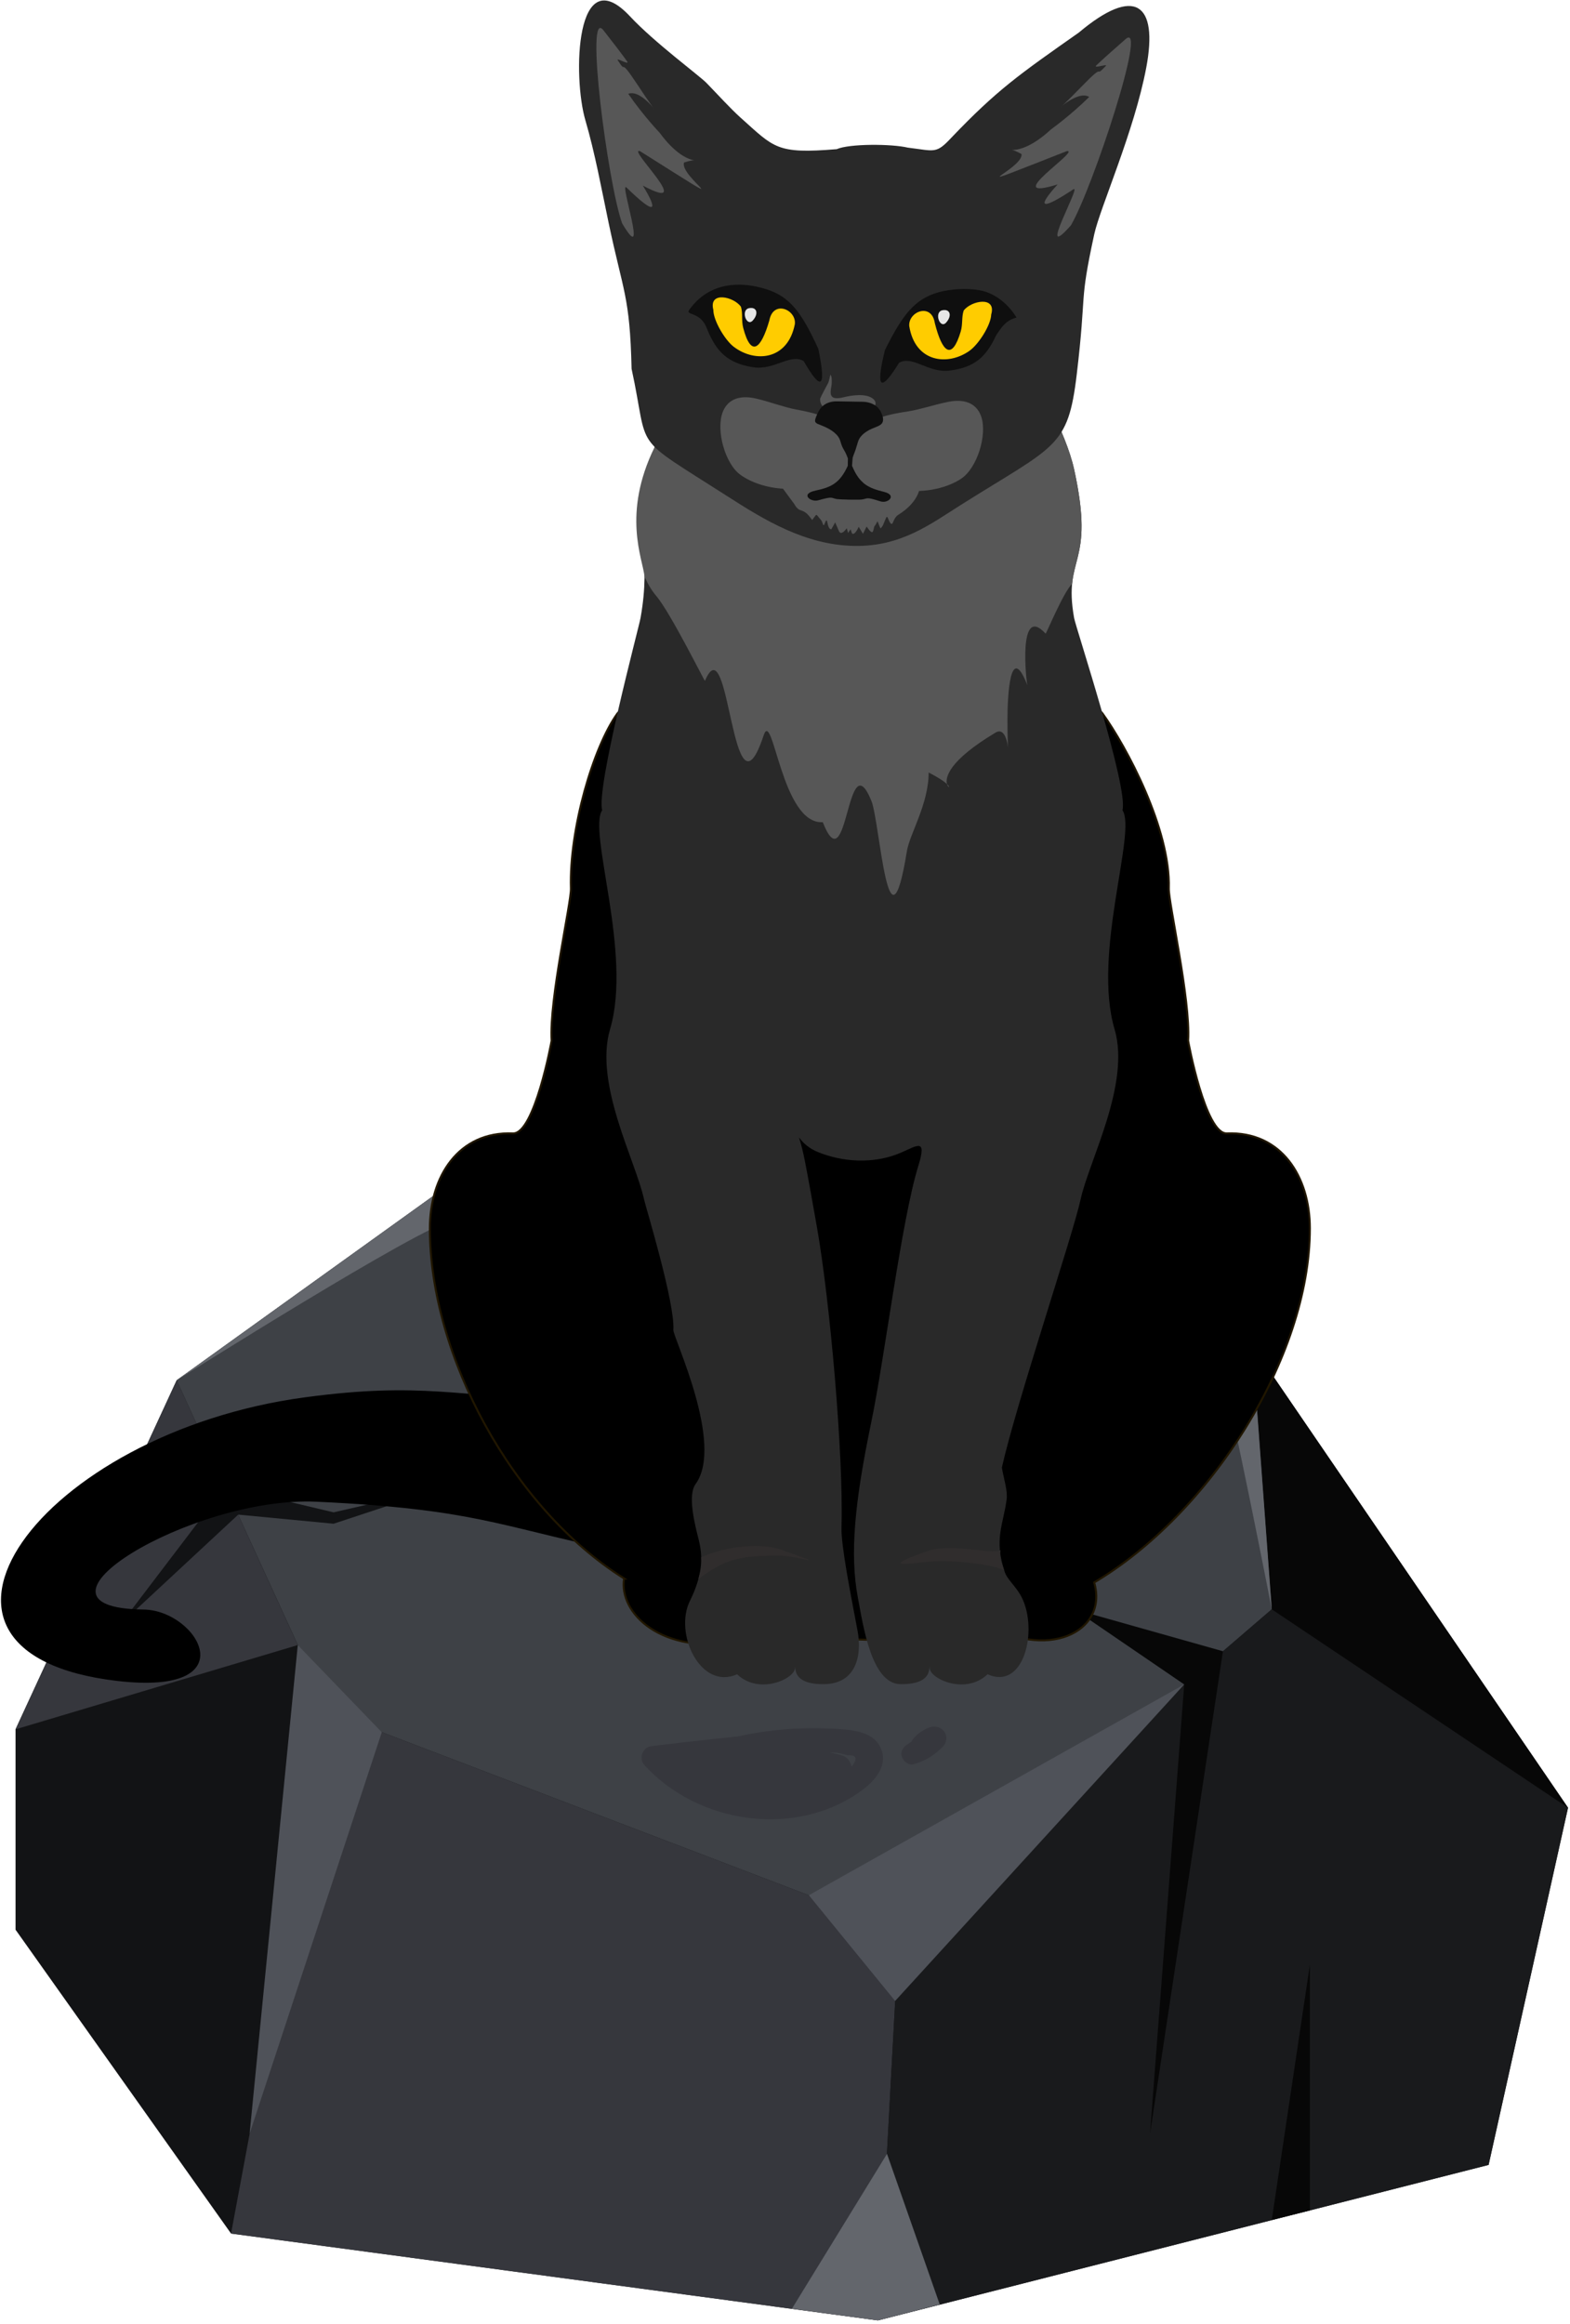 <?xml version="1.0" encoding="UTF-8"?> <svg xmlns="http://www.w3.org/2000/svg" width="448" height="663" viewBox="0 0 448 663" fill="none"> <path d="M50.416 393.793L125.751 339.684L242.516 338.014L357.423 384.048L447.435 515.745L424.769 617.651L250.505 662.014L65.929 637.234L4.435 550.549V493.378L50.416 393.793Z" fill="#121315"></path> <path d="M50.416 393.793L93.704 488.366L256.543 550.549L362.904 459.131L357.423 384.048L242.516 338.014L125.751 339.684L50.416 393.793Z" fill="#3E4146"></path> <path d="M93.704 488.366L65.929 637.234L250.505 662.014L256.543 550.549L93.704 488.366Z" fill="#36373D"></path> <path d="M362.903 459.131L447.435 515.745L424.769 617.651L250.505 662.014L256.543 550.549L362.903 459.131Z" fill="#191A1C"></path> <path d="M357.423 384.048L362.903 459.131L447.435 515.745L357.423 384.048Z" fill="#070707"></path> <path d="M230.812 540.711L337.916 480.57L255.428 570.874L230.812 540.711Z" fill="#4F5259"></path> <path d="M71.224 608.741L84.972 469.34L108.938 494.213L71.224 608.741Z" fill="#4F5259"></path> <path d="M4.435 493.378L84.972 469.34L50.416 393.793L4.435 493.378Z" fill="#36373D"></path> <path d="M306.518 459.131L337.916 480.57L328.162 608.741L348.97 471.104L306.518 459.131Z" fill="#070707"></path> <path d="M362.904 633.336L373.772 560.573V630.644L362.904 633.336Z" fill="#070707"></path> <path d="M50.416 393.793C50.416 393.793 121.014 349.244 129.003 348.316C136.991 347.388 230.626 347.388 242.237 348.316C253.849 349.244 346.926 389.431 348.97 393.793C351.013 398.155 362.904 459.131 362.904 459.131L357.33 384.048L242.516 338.014L125.751 339.684L50.416 393.793Z" fill="#63666C"></path> <path d="M225.981 658.673L253.106 614.495L268.154 657.466L250.505 662.014L225.981 658.673Z" fill="#63666C"></path> <path d="M64.257 424.142L34.532 463.215L67.973 432.123L95.19 434.722L127.238 424.142L95.19 431.474L64.257 424.142Z" fill="#121315"></path> <path d="M251.155 498.39C248.74 493.564 242.052 493.471 237.407 493.192C228.304 492.728 219.293 493.471 210.468 495.42C202.201 496.255 194.027 497.183 185.759 498.204C183.344 498.483 182.229 501.731 183.809 503.494C199.229 520.571 227.746 524.655 246.51 510.362C250.226 507.485 253.57 503.123 251.155 498.39ZM242.981 503.958C242.702 502.566 241.68 501.267 240.472 500.896C239.265 500.524 237.964 500.246 236.757 499.967C238.615 499.967 240.38 500.246 241.773 500.803C244.374 500.617 244.838 501.638 243.073 503.958H242.981Z" fill="#36373D"></path> <path d="M265.274 492.821C263.602 493.378 261.094 494.956 260.072 496.905C259.701 497.183 259.329 497.369 258.958 497.647C257.657 498.483 256.821 499.782 257.379 501.267C257.843 502.566 259.329 503.773 260.723 503.309C263.881 502.473 266.575 500.803 268.897 498.483C271.684 495.698 268.99 491.615 265.274 492.821Z" fill="#36373D"></path> <path fill-rule="evenodd" clip-rule="evenodd" d="M174.208 442.071C142.118 435.345 134.975 430.507 90.316 428.443C54.652 426.799 2.162 458.763 40.93 459.201C56.544 459.377 70.852 483.952 33.414 479.57C-34.526 471.62 11.344 408.824 87.022 398.658C120.39 394.177 130.249 398.409 164.671 399.791C199.225 401.178 194.228 446.269 174.208 442.073V442.071Z" fill="black"></path> <path fill-rule="evenodd" clip-rule="evenodd" d="M178.094 450.348C146.243 430.386 122.662 386.793 122.662 350.449C122.662 335.742 130.763 322.744 146.372 323.357C152.505 323.599 157.412 297.075 157.399 296.863C156.698 285.171 163.036 257.442 162.913 253.477C162.383 236.511 169.353 212.993 176.17 203.569C182.156 195.294 308.585 195.233 314.574 203.512C321.392 212.936 334.048 236.511 333.521 253.477C333.398 257.442 339.735 285.171 339.034 296.863C339.021 297.075 343.931 323.599 350.062 323.357C365.671 322.741 373.772 335.739 373.772 350.449C373.772 387.487 345.005 432.067 312.225 451.476C316.335 465.738 298.584 474.053 280.149 462.673C264.71 472.584 230.912 464.616 210.908 468.289C188.675 472.375 176.475 460.116 178.089 450.348H178.094Z" fill="black" stroke="#201600" stroke-width="0.57" stroke-miterlimit="22.93"></path> <path fill-rule="evenodd" clip-rule="evenodd" d="M285.377 91.745C287.891 95.885 293.092 97.642 295.16 107.724C295.228 108.063 304.098 122.933 306.502 133.904C312.614 161.78 303.258 158.182 306.502 176.328C306.995 179.089 322.082 224.788 320.29 231.16C324.454 237.227 311.638 271.95 318.038 293.617C322.657 309.253 310.714 331.234 308.349 342.198C306.192 352.185 289.966 400.475 285.878 418.707C286.505 422.273 287.565 425.268 287.242 427.785C286.345 434.778 283.547 439.099 286.689 448.447C287.466 450.763 290.024 452.667 291.572 455.774C296.194 465.043 292.292 482.342 281.8 477.671C275.313 483.889 264.566 478.636 265.312 475.516C264.947 475.849 266.083 480.614 256.924 480.49C248.608 480.378 246.278 463.567 244.824 455.965C242.449 443.536 243.821 428.839 248.582 405.929C252.505 387.05 257.221 348.16 262.071 332.535C264.511 324.666 261.821 326.792 257.166 328.822C249.112 332.333 240.032 331.436 233.303 328.644C226.436 325.793 227.425 319.825 229.687 331.31C230.684 336.387 231.876 343.123 233.107 350.075C236.783 370.845 240.735 414.997 240.119 435.803C239.969 440.914 242.738 454.846 244.703 465.256C246.008 472.157 244.394 480.364 235.203 480.49C226.047 480.616 227.181 475.849 226.816 475.516C227.562 478.636 216.815 483.889 210.331 477.671C199.836 482.339 192.26 465.964 196.887 456.692C200.792 448.864 200.429 443.486 199.393 439.364C198.212 434.673 196.152 426.615 198.493 423.393C206.746 412.036 192.011 381.436 192.145 379.459C192.662 371.781 184.206 344.177 183.779 342.195C181.411 331.229 169.471 309.253 174.087 293.614C180.488 271.947 167.671 237.225 171.836 231.157C170.041 224.785 182.283 179.081 182.773 176.325C186.014 158.182 180.713 155.39 186.82 127.516C189.224 116.548 189.867 103.143 189.938 102.805C192.003 92.723 202.03 103.044 204.542 98.906C214.76 82.074 283.162 88.087 285.379 91.742L285.377 91.745Z" fill="#292929"></path> <path fill-rule="evenodd" clip-rule="evenodd" d="M199.275 450.522C200.107 447.42 200.322 446.623 200.078 444.346C204.812 441.955 215.815 439.59 223.145 442.217C238.376 447.682 227.525 443.775 222.124 443.804C210.976 443.861 206.869 444.813 199.275 450.522Z" fill="#302D2D"></path> <path fill-rule="evenodd" clip-rule="evenodd" d="M285.521 442.296C285.064 444.685 285.245 444.105 286.534 447.999C286.311 447.9 286.085 447.803 285.862 447.708C282.673 446.392 273.439 445.178 266.917 445.445C261.524 445.665 249.075 448.088 264.306 442.621C271.358 440.091 283.004 443.61 285.518 442.293L285.521 442.296Z" fill="#302D2D"></path> <path fill-rule="evenodd" clip-rule="evenodd" d="M285.377 91.745C287.891 95.885 293.092 97.642 295.16 107.724C295.228 108.062 304.098 122.933 306.502 133.904C311.197 155.324 306.762 158.161 305.927 166.56C303.403 169.02 298.587 180.757 298.364 180.778C290.261 171.891 292.929 195.134 293.166 195.525C288.166 182.624 287.481 199.044 287.481 205.135C287.481 222.622 288.775 206.202 284.088 209.005C257.203 225.095 280.359 228.241 264.992 220.401C264.992 229.395 259.58 237.93 258.788 242.81C253.482 275.464 251.094 234.474 248.648 228.485C241.533 211.056 242.008 252.863 234.773 234.566C223.017 235.324 220.568 201.799 217.907 209.807C208.714 237.471 208.321 177.274 201.159 194.258C201.07 194.476 191.323 174.791 187.264 170.021C185.975 168.508 184.865 166.647 183.913 164.525C183.466 159.554 177.383 146.703 186.812 127.519C191.767 117.439 189.859 103.146 189.93 102.808C191.995 92.725 202.023 103.046 204.534 98.909C214.753 82.077 283.154 88.09 285.372 91.745H285.377Z" fill="#575757"></path> <path fill-rule="evenodd" clip-rule="evenodd" d="M180.222 105.218C179.747 84.419 177.8 83.262 173.662 63.533C171.62 53.797 169.78 43.678 167.041 34.325C163.403 21.93 164.136 -12.106 179.818 4.71C186.675 12.068 199.647 21.657 201.568 23.637C205.006 27.174 208.475 31.016 211.314 33.557C220.98 42.191 221.518 43.969 238.746 42.558C242.341 40.972 254.4 41.017 259.031 42.118C266.799 43.054 267.069 43.995 271.457 39.297C284.563 25.585 290.832 21.251 307.835 9.299C323.822 -4.14 330.548 0.924 327.086 19.287C323.659 37.479 313.884 59.296 312.241 66.842C307.819 87.245 310.149 82.494 307.252 106.793C304.738 127.902 301.274 126.979 274.039 144.143C265.471 149.545 257.108 155.977 243.769 155.752C229.768 155.516 218.035 148.297 207.801 141.734C179.446 123.557 185.518 129.596 180.222 105.212V105.218Z" fill="#292929"></path> <path fill-rule="evenodd" clip-rule="evenodd" d="M242.774 137.643C243.076 137.672 243.404 137.69 243.761 137.703C249.067 137.926 246.063 136.387 251.665 138.178C254.208 138.988 258.326 139.329 262.357 139.699C261.653 142.531 259.187 145.135 256.271 146.912C255.135 147.605 254.878 149.272 254.531 149.456C253.736 149.663 253.327 146.844 252.941 147.578C252.156 149.068 252.143 149.949 251.282 150.743C251.169 150.801 250.422 148.672 250.39 148.706C249.842 149.831 249.498 150.156 249.477 150.219C249.099 151.362 249.306 153.15 247.28 150.224L246.249 152.309L245.023 150.295C244.598 151.344 243.593 152.907 243.066 152.073L242.722 151.008L242 152.054L241.617 150.707C240.483 152.324 239.657 152.353 239.331 151.391L238.321 149.034L237.214 151.008C236.174 151.019 236.148 148.556 235.886 148.496C235.445 148.397 235.198 150.549 234.823 149.587C234.647 149.139 234.634 148.661 233.954 147.995C232.676 146.485 233.23 146.49 231.747 148.37C228.921 144.233 228.401 146.918 226.585 143.708L223.135 139.033C227.184 138.799 231.304 138.597 233.873 137.874C239.533 136.274 236.484 137.711 241.793 137.669L242.777 137.64L242.774 137.643Z" fill="#575757"></path> <path fill-rule="evenodd" clip-rule="evenodd" d="M243.11 117.903C243.619 119.18 244.186 120.887 243.045 121.774C241.935 120.851 242.562 119.162 243.11 117.903Z" fill="#0F0F0F"></path> <path fill-rule="evenodd" clip-rule="evenodd" d="M274.3 136.552C269.471 139.772 262.357 140.656 257.685 139.751C247.766 138.744 245.897 139.487 243.126 132.931L243.525 129.116C244.677 126.289 244.732 126.061 245.532 123.51C246.847 119.33 254.977 117.993 259.068 117.376C262.396 116.881 266.739 115.418 270.484 114.663C276.018 113.54 278.952 115.662 280.028 118.96C281.724 124.129 278.837 133.534 274.3 136.552Z" fill="#575757"></path> <path fill-rule="evenodd" clip-rule="evenodd" d="M211.309 135.488C216.02 138.87 223.105 139.995 227.797 139.245C236.085 137.698 240.126 139.39 243.126 132.931L242.315 129.095C241.254 126.232 241.21 126.003 240.499 123.423C239.328 119.202 231.248 117.589 227.181 116.834C223.871 116.225 219.581 114.618 215.862 113.734C210.367 112.426 207.365 114.445 206.173 117.707C204.308 122.815 206.871 132.312 211.309 135.483V135.488Z" fill="#575757"></path> <path fill-rule="evenodd" clip-rule="evenodd" d="M229.338 103.028C233.878 110.944 236.048 111.768 233.518 99.561C228.708 89.062 225.441 84.694 218.741 82.538C210.986 80.055 202.893 80.787 197.548 87.266C195.74 89.461 196.291 88.986 198.429 90.006C199.705 90.615 201.006 91.569 201.933 94.286C204.494 100.285 207.559 103.605 214.826 104.766C220.961 105.755 225.501 100.715 229.338 103.028Z" fill="#0F0F0F"></path> <path fill-rule="evenodd" clip-rule="evenodd" d="M172.161 8.599C175.273 12.566 177.433 15.403 178.924 17.472C179.9 18.815 175.764 16.358 176.257 17.147C179.173 21.788 176.163 15.443 181.968 24.261C183.76 26.985 184.967 28.737 185.715 29.783C189.058 34.453 183.248 25.208 179.27 26.768C183.805 33.294 188.135 37.742 188.255 37.907C196.511 49.143 201.742 44.224 195.189 46.368C193.69 50.493 213.538 62.6 182.626 43.122C178.627 41.955 199.162 61.307 183.437 52.955C187.838 60.156 187.253 61.768 178.769 53.493C176.572 51.356 185.369 76.993 177.509 63.691C173.4 52.017 166.857 1.847 172.158 8.599H172.161Z" fill="#575757"></path> <path fill-rule="evenodd" clip-rule="evenodd" d="M211.438 87.539C212.002 89.422 211.519 91.441 212.078 93.565C214.306 102.037 217.146 99.69 219.537 91.399C220.67 85.462 227.281 88.36 226.811 92.471C224.793 102.81 215.427 103.537 209.394 98.953C206.838 97.015 203.531 91.399 203.55 88.394C202.167 82.958 209.452 84.639 211.438 87.539Z" fill="#FFCC00"></path> <path fill-rule="evenodd" clip-rule="evenodd" d="M214.797 91.449C213.039 93.381 211.273 88.441 213.724 87.924C216.001 87.46 216.553 89.524 214.797 91.449Z" fill="#E6E6E6"></path> <path fill-rule="evenodd" clip-rule="evenodd" d="M256.565 103.49C251.762 111.246 249.566 111.996 252.508 99.882C257.67 89.55 261.084 85.297 267.852 83.37C271.486 82.415 275.945 82.137 279.653 82.832C283.993 83.642 287.828 86.873 290.058 90.596C287.258 91.338 286.04 92.92 284.243 95.683C281.49 101.594 278.307 104.806 271.011 105.721C264.842 106.5 260.478 101.311 256.562 103.492L256.565 103.49Z" fill="#0F0F0F"></path> <path fill-rule="evenodd" clip-rule="evenodd" d="M274.984 88.611C274.357 90.473 274.767 92.508 274.134 94.614C271.623 103.007 268.862 100.563 266.755 92.196C265.828 86.223 259.123 88.895 259.454 93.022C261.118 103.421 270.455 104.468 276.635 100.089C279.257 98.237 282.755 92.736 282.839 89.731C284.4 84.343 277.065 85.779 274.984 88.611Z" fill="#FFCC00"></path> <path fill-rule="evenodd" clip-rule="evenodd" d="M269.964 92.049C268.206 93.981 266.44 89.041 268.893 88.522C271.171 88.058 271.722 90.122 269.964 92.049Z" fill="#E6E6E6"></path> <path fill-rule="evenodd" clip-rule="evenodd" d="M321.192 11.153C317.39 14.465 314.739 16.851 312.886 18.602C311.674 19.74 316.198 18.099 315.568 18.783C311.834 22.795 315.98 17.126 308.624 24.701C306.352 27.04 304.838 28.535 303.909 29.421C299.749 33.383 307.189 25.389 310.803 27.667C305.124 33.231 300.038 36.787 299.888 36.926C289.672 46.418 285.458 40.608 291.491 43.94C292.189 48.275 270.423 56.448 304.439 43.104C308.588 42.708 284.786 57.872 301.796 52.612C296.123 58.86 296.395 60.554 306.281 54.012C308.84 52.323 295.388 75.86 305.604 64.265C311.829 53.566 327.663 5.51 321.192 11.15V11.153Z" fill="#575757"></path> <path fill-rule="evenodd" clip-rule="evenodd" d="M235.017 116.173C236.615 115.63 240.851 115.032 242.223 115.373C243.118 115.596 243.913 115.452 245.052 115.848C246.346 116.296 247.414 116.632 248.86 116.493C249.301 116.448 250.744 114.969 248.989 113.671C247.007 112.208 243.084 112.751 240.882 113.309C235.529 114.67 237.3 111.159 237.332 109.279C237.342 108.736 237.41 107.208 236.935 106.922C236.851 107.402 236.516 108.891 236.345 109.214C236.319 109.216 234.114 113.388 234.057 113.642C233.894 114.358 234.225 115.397 234.747 115.934C234.97 116.165 235.505 116.005 235.017 116.17V116.173Z" fill="#575757"></path> <path fill-rule="evenodd" clip-rule="evenodd" d="M234.894 121.572C237.282 122.579 239.274 123.963 239.807 125.901C240.526 128.479 240.896 127.933 241.948 130.797L241.911 132.913C239.665 137.772 237.293 138.999 232.737 139.961C228.178 140.916 231.341 143.346 233.453 142.746C237.689 141.548 237.046 142.046 238.678 142.363C239.589 142.533 244.885 142.638 245.866 142.512C247.732 142.271 246.91 141.652 251.248 143.047C253.455 143.747 256.061 141.246 252.235 140.328C247.595 139.195 245.239 137.926 243.129 132.934L243.166 130.818C244.323 127.991 244.047 128.539 244.845 125.988C245.289 124.577 246.509 123.491 248.086 122.647C250.461 121.378 253.211 121.543 251.414 117.623C250.577 115.803 248.606 114.644 246.05 114.623C243.538 114.594 241.452 114.552 238.935 114.503C236.219 114.447 234.414 115.638 233.487 117.557C231.905 120.843 232.411 120.528 234.897 121.575L234.894 121.572Z" fill="#0F0F0F"></path> </svg> 